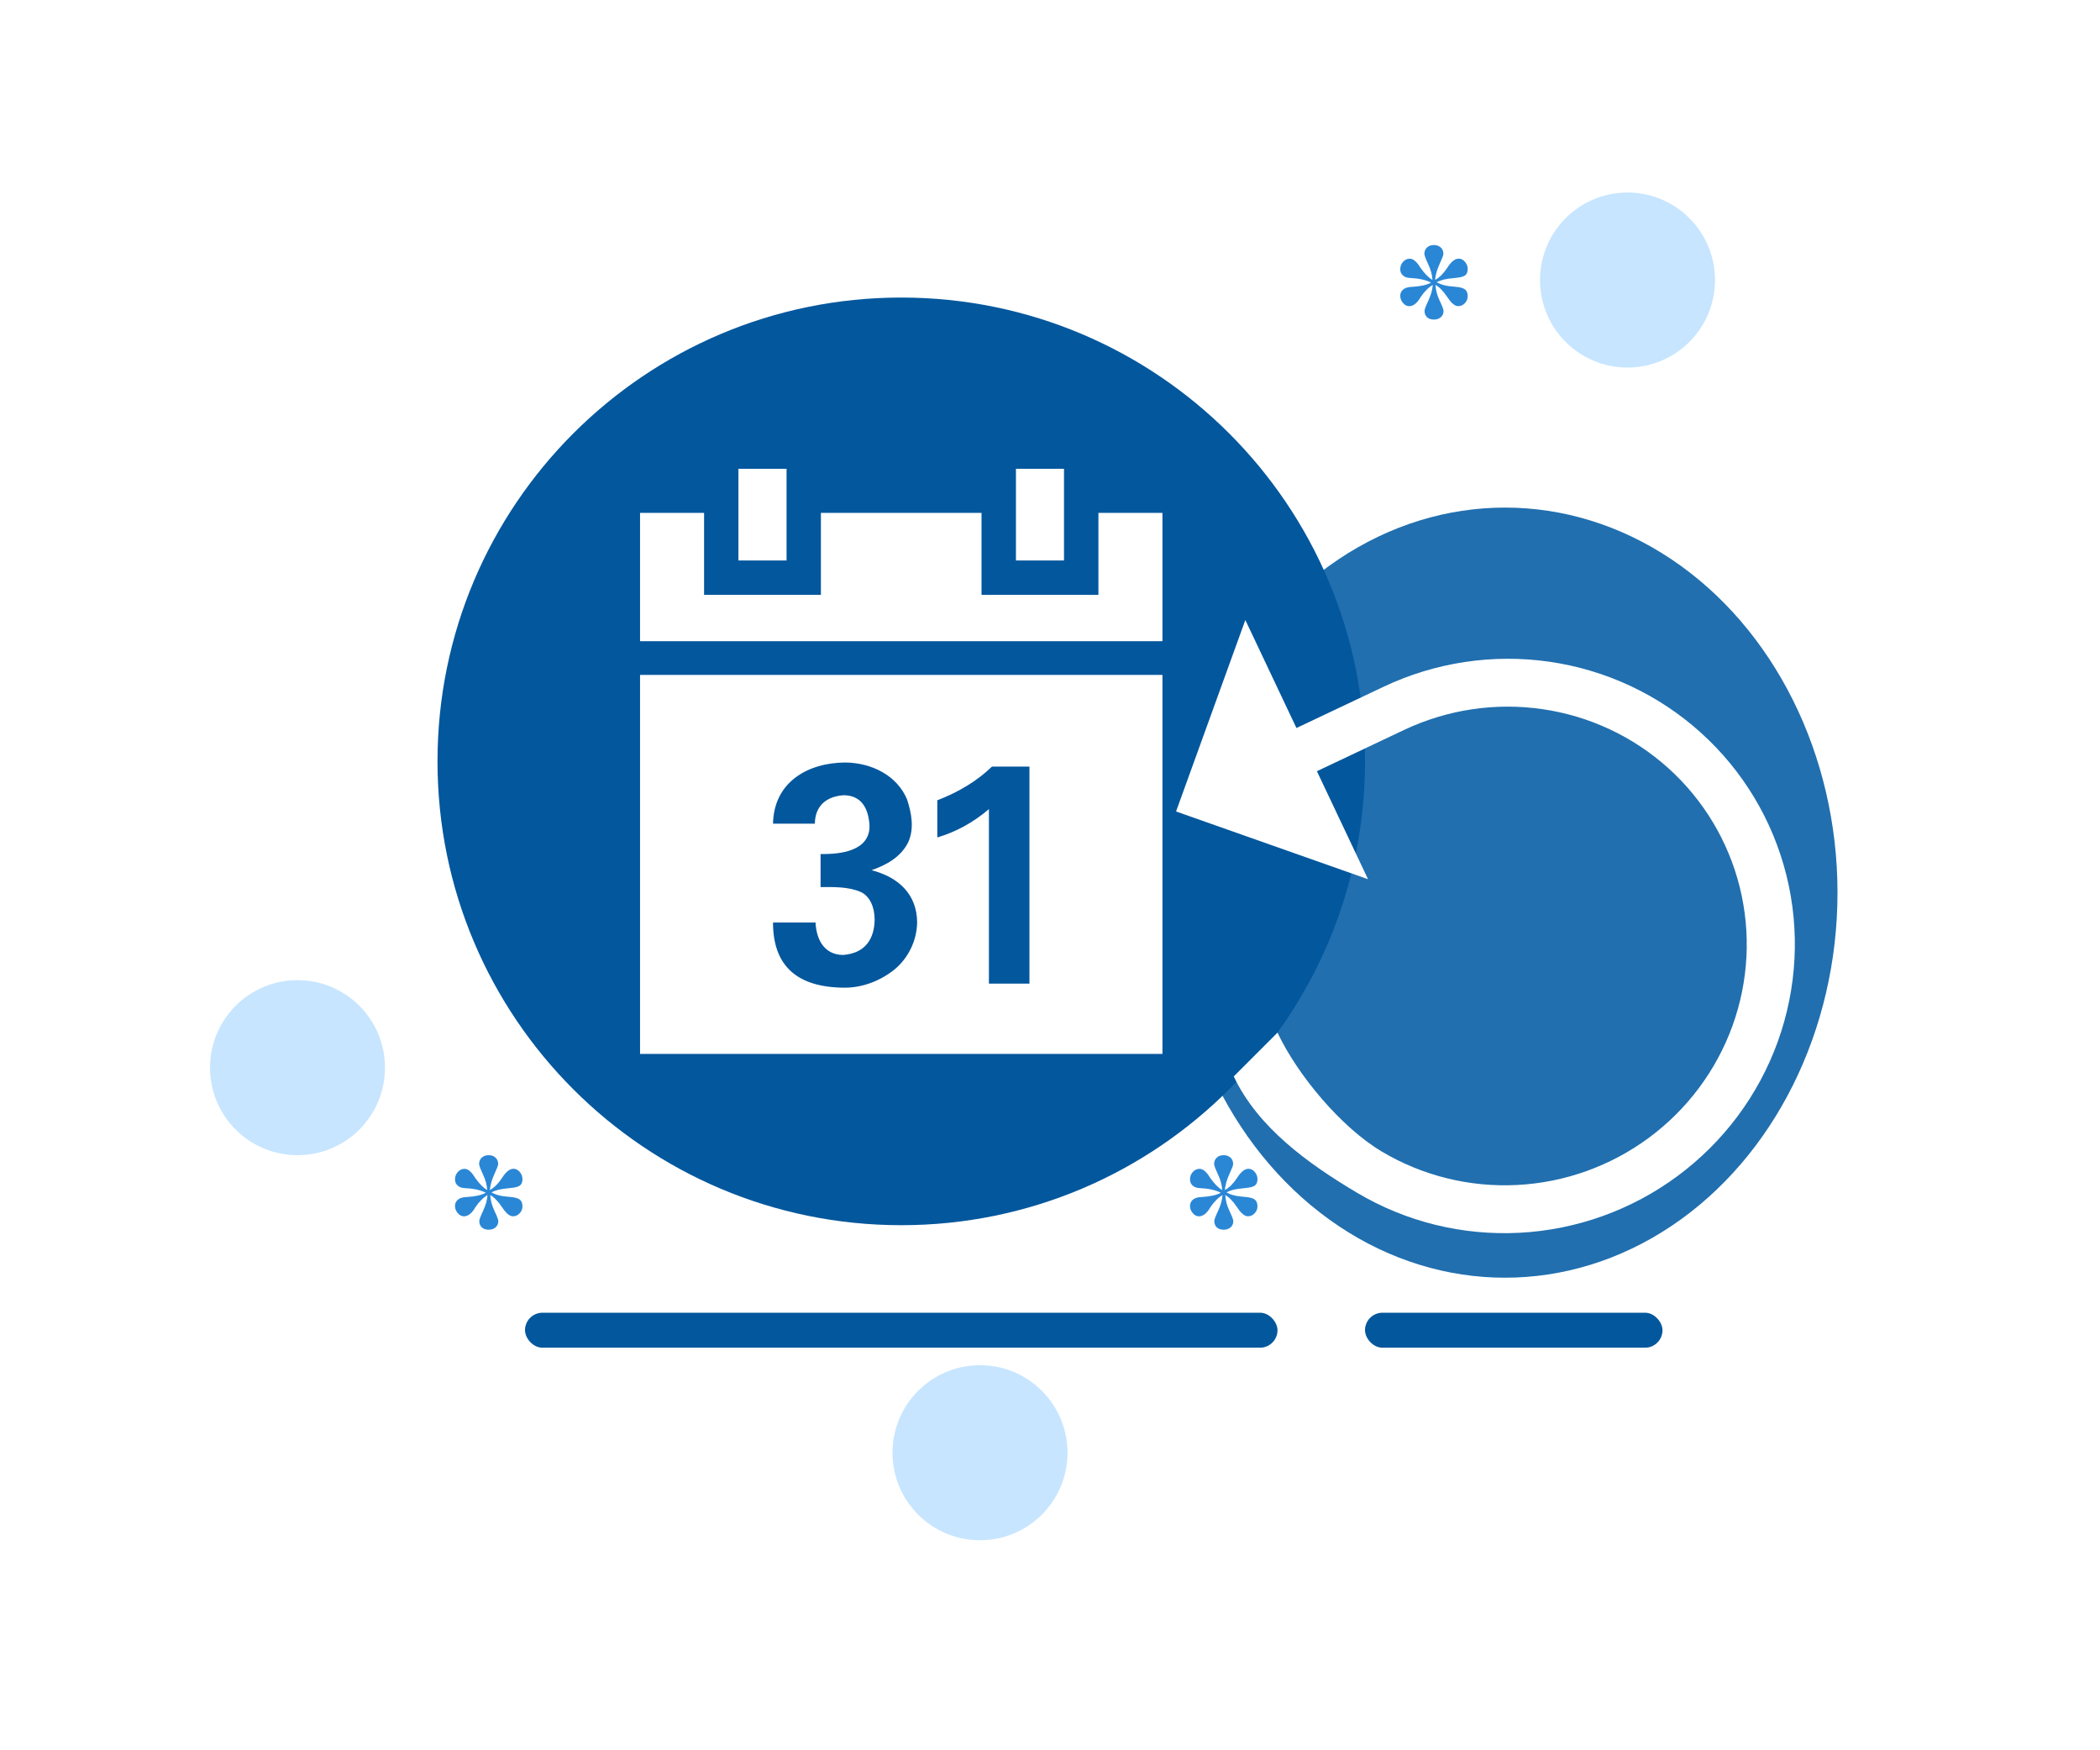 <svg width="120" height="100" viewBox="0 0 120 100" fill="none" xmlns="http://www.w3.org/2000/svg">
<rect width="120" height="100" fill="white"/>
<path d="M27.839 67.992C27.827 67.71 27.747 67.414 27.599 67.099C27.453 66.786 27.379 66.588 27.379 66.502C27.379 66.355 27.429 66.233 27.529 66.141C27.628 66.047 27.76 66 27.922 66C28.085 66 28.217 66.047 28.317 66.141C28.418 66.233 28.466 66.358 28.466 66.512C28.466 66.581 28.393 66.772 28.248 67.088C28.104 67.401 28.018 67.703 27.991 67.992C28.122 67.919 28.242 67.827 28.355 67.716C28.466 67.604 28.578 67.465 28.689 67.299C28.699 67.283 28.717 67.253 28.743 67.216C28.944 66.924 29.144 66.777 29.344 66.777C29.478 66.777 29.598 66.838 29.702 66.959C29.804 67.081 29.856 67.216 29.856 67.367C29.856 67.533 29.807 67.656 29.711 67.732C29.614 67.808 29.416 67.857 29.117 67.882C28.856 67.906 28.65 67.935 28.498 67.971C28.347 68.008 28.21 68.058 28.084 68.124C28.21 68.197 28.351 68.253 28.51 68.293C28.669 68.335 28.879 68.366 29.137 68.384C29.409 68.405 29.596 68.455 29.701 68.535C29.802 68.615 29.855 68.743 29.855 68.921C29.855 69.076 29.8 69.208 29.692 69.322C29.585 69.435 29.459 69.491 29.315 69.491C29.13 69.491 28.935 69.337 28.729 69.028C28.713 69.007 28.697 68.984 28.683 68.964C28.566 68.792 28.454 68.649 28.346 68.54C28.241 68.43 28.13 68.342 28.016 68.277C28.024 68.562 28.105 68.862 28.252 69.177C28.402 69.492 28.475 69.689 28.475 69.767C28.475 69.911 28.425 70.028 28.323 70.12C28.222 70.212 28.087 70.258 27.921 70.258C27.755 70.258 27.624 70.212 27.529 70.122C27.434 70.033 27.388 69.911 27.388 69.757C27.388 69.681 27.462 69.485 27.611 69.167C27.759 68.849 27.841 68.553 27.858 68.278C27.73 68.354 27.61 68.45 27.494 68.569C27.378 68.686 27.266 68.823 27.159 68.982C27.146 69.002 27.129 69.031 27.106 69.071C26.923 69.353 26.724 69.493 26.509 69.493C26.38 69.493 26.262 69.432 26.156 69.309C26.052 69.187 26 69.051 26 68.904C26 68.763 26.05 68.647 26.148 68.557C26.247 68.468 26.386 68.415 26.562 68.397C26.595 68.394 26.642 68.391 26.704 68.388C27.17 68.359 27.522 68.278 27.761 68.148C27.474 67.993 27.061 67.903 26.523 67.878C26.363 67.868 26.235 67.817 26.142 67.727C26.047 67.637 26 67.522 26 67.381C26 67.216 26.054 67.077 26.16 66.959C26.268 66.839 26.397 66.781 26.548 66.781C26.727 66.781 26.909 66.922 27.094 67.204C27.121 67.244 27.143 67.277 27.162 67.308C27.283 67.477 27.398 67.617 27.503 67.722C27.608 67.829 27.718 67.919 27.837 67.995L27.839 67.992Z" fill="#2A87D6"/>
<path d="M81.853 15.992C81.841 15.71 81.76 15.414 81.613 15.099C81.467 14.786 81.393 14.588 81.393 14.502C81.393 14.355 81.443 14.233 81.543 14.141C81.641 14.047 81.773 14 81.936 14C82.099 14 82.231 14.047 82.331 14.141C82.432 14.233 82.479 14.358 82.479 14.512C82.479 14.581 82.407 14.772 82.261 15.088C82.117 15.401 82.031 15.703 82.004 15.992C82.136 15.919 82.256 15.827 82.369 15.716C82.479 15.604 82.592 15.465 82.703 15.299C82.712 15.283 82.731 15.253 82.757 15.216C82.957 14.924 83.158 14.777 83.358 14.777C83.492 14.777 83.611 14.838 83.715 14.959C83.817 15.081 83.869 15.216 83.869 15.367C83.869 15.533 83.82 15.656 83.725 15.732C83.627 15.807 83.43 15.857 83.131 15.882C82.87 15.906 82.664 15.935 82.512 15.971C82.361 16.008 82.223 16.058 82.098 16.124C82.223 16.197 82.364 16.253 82.524 16.293C82.683 16.335 82.892 16.366 83.15 16.384C83.423 16.405 83.61 16.455 83.714 16.535C83.816 16.615 83.868 16.743 83.868 16.921C83.868 17.076 83.814 17.208 83.706 17.322C83.598 17.435 83.472 17.491 83.328 17.491C83.144 17.491 82.949 17.337 82.743 17.028C82.727 17.007 82.71 16.984 82.697 16.964C82.58 16.792 82.467 16.649 82.36 16.54C82.255 16.43 82.143 16.342 82.029 16.277C82.038 16.562 82.118 16.862 82.266 17.177C82.415 17.492 82.489 17.689 82.489 17.767C82.489 17.911 82.439 18.028 82.336 18.12C82.235 18.212 82.101 18.258 81.935 18.258C81.769 18.258 81.638 18.212 81.543 18.122C81.448 18.033 81.401 17.911 81.401 17.757C81.401 17.681 81.475 17.485 81.625 17.167C81.772 16.849 81.855 16.553 81.872 16.278C81.744 16.354 81.624 16.45 81.508 16.569C81.392 16.686 81.28 16.823 81.173 16.982C81.16 17.002 81.142 17.03 81.12 17.071C80.936 17.352 80.738 17.494 80.522 17.494C80.393 17.494 80.276 17.432 80.17 17.309C80.066 17.187 80.014 17.051 80.014 16.904C80.014 16.763 80.064 16.647 80.162 16.557C80.261 16.468 80.4 16.415 80.575 16.397C80.609 16.394 80.656 16.391 80.717 16.387C81.184 16.359 81.536 16.278 81.775 16.148C81.487 15.993 81.075 15.903 80.536 15.878C80.377 15.868 80.249 15.817 80.156 15.727C80.06 15.637 80.014 15.522 80.014 15.381C80.014 15.216 80.068 15.077 80.174 14.959C80.281 14.839 80.41 14.781 80.561 14.781C80.74 14.781 80.922 14.922 81.108 15.204C81.135 15.244 81.156 15.277 81.176 15.308C81.296 15.477 81.411 15.617 81.516 15.722C81.622 15.829 81.732 15.919 81.85 15.995L81.853 15.992Z" fill="#2A87D6"/>
<path d="M69.839 67.992C69.827 67.71 69.747 67.414 69.599 67.099C69.453 66.786 69.379 66.588 69.379 66.502C69.379 66.355 69.429 66.233 69.529 66.141C69.627 66.047 69.76 66 69.922 66C70.085 66 70.217 66.047 70.317 66.141C70.418 66.233 70.466 66.358 70.466 66.512C70.466 66.581 70.393 66.772 70.248 67.088C70.103 67.401 70.018 67.703 69.991 67.992C70.122 67.919 70.242 67.827 70.355 67.716C70.466 67.604 70.578 67.465 70.689 67.299C70.699 67.283 70.717 67.253 70.743 67.216C70.944 66.924 71.144 66.777 71.344 66.777C71.478 66.777 71.598 66.838 71.702 66.959C71.804 67.081 71.856 67.216 71.856 67.367C71.856 67.533 71.807 67.656 71.711 67.732C71.614 67.808 71.416 67.857 71.117 67.882C70.856 67.906 70.65 67.935 70.498 67.971C70.347 68.008 70.21 68.058 70.084 68.124C70.21 68.197 70.351 68.253 70.51 68.293C70.669 68.335 70.879 68.366 71.137 68.384C71.409 68.405 71.597 68.455 71.701 68.535C71.802 68.615 71.855 68.743 71.855 68.921C71.855 69.076 71.8 69.208 71.692 69.322C71.585 69.435 71.459 69.491 71.315 69.491C71.13 69.491 70.935 69.337 70.729 69.028C70.713 69.007 70.697 68.984 70.683 68.964C70.566 68.792 70.454 68.649 70.346 68.54C70.241 68.43 70.129 68.342 70.016 68.277C70.024 68.562 70.105 68.862 70.252 69.177C70.402 69.492 70.475 69.689 70.475 69.767C70.475 69.911 70.425 70.028 70.323 70.12C70.222 70.212 70.087 70.258 69.921 70.258C69.755 70.258 69.624 70.212 69.529 70.122C69.434 70.033 69.388 69.911 69.388 69.757C69.388 69.681 69.462 69.485 69.611 69.167C69.759 68.849 69.841 68.553 69.858 68.278C69.731 68.354 69.61 68.45 69.494 68.569C69.378 68.686 69.266 68.823 69.159 68.982C69.146 69.002 69.129 69.031 69.106 69.071C68.923 69.353 68.724 69.493 68.508 69.493C68.379 69.493 68.262 69.432 68.156 69.309C68.052 69.187 68 69.051 68 68.904C68 68.763 68.05 68.647 68.148 68.557C68.247 68.468 68.386 68.415 68.562 68.397C68.595 68.394 68.642 68.391 68.704 68.388C69.17 68.359 69.522 68.278 69.761 68.148C69.474 67.993 69.061 67.903 68.523 67.878C68.363 67.868 68.235 67.817 68.142 67.727C68.047 67.637 68 67.522 68 67.381C68 67.216 68.054 67.077 68.16 66.959C68.268 66.839 68.397 66.781 68.547 66.781C68.727 66.781 68.909 66.922 69.094 67.204C69.121 67.244 69.143 67.277 69.162 67.308C69.283 67.477 69.398 67.617 69.503 67.722C69.608 67.829 69.719 67.919 69.837 67.995L69.839 67.992Z" fill="#2A87D6"/>
<rect x="30" y="75" width="43" height="2" rx="1" fill="#03579D"/>
<rect x="78" y="75" width="17" height="2" rx="1" fill="#03579D"/>
<circle cx="56" cy="83" r="5" fill="#C7E5FF"/>
<circle cx="93" cy="16" r="5" fill="#C7E5FF"/>
<circle cx="17" cy="61" r="5" fill="#C7E5FF"/>
<ellipse cx="86" cy="51" rx="19" ry="22" fill="#216FAF"/>
<path d="M51.5 17C36.865 17 25 28.865 25 43.5C25 58.135 36.865 70 51.5 70C66.135 70 78 58.135 78 43.5C78 28.865 66.135 17 51.5 17ZM42.196 26.785H44.946V32.023H42.196V26.785ZM58.054 26.785H60.8V32.023H58.054V26.785ZM36.574 29.302H40.233V33.986H46.909V29.302H56.087V33.986H62.767V29.302H66.425V36.635H36.574L36.574 29.302ZM36.574 38.56H66.425V60.214H36.574V38.56ZM48.3 43.565C46.203 43.575 44.224 44.649 44.172 47.058H46.563C46.574 46.103 47.158 45.498 48.222 45.434C49.221 45.447 49.642 46.181 49.688 47.21C49.676 48.609 48.063 48.816 46.89 48.792V50.681C47.608 50.682 48.43 50.647 49.167 50.953C49.738 51.206 49.978 51.878 49.979 52.535C49.968 53.622 49.457 54.472 48.164 54.56C47.148 54.546 46.653 53.751 46.602 52.706H44.172C44.172 55.188 45.548 56.43 48.3 56.43C49.276 56.423 50.272 56.058 51.095 55.407C51.496 55.078 51.82 54.667 52.047 54.2C52.274 53.734 52.397 53.224 52.408 52.706C52.399 51.108 51.368 50.125 49.804 49.717C50.638 49.425 51.488 48.971 51.907 48.1C52.242 47.344 52.098 46.479 51.829 45.667C51.258 44.309 49.819 43.58 48.3 43.565ZM56.685 43.797C55.862 44.595 54.82 45.237 53.56 45.725V47.847C54.64 47.526 55.623 46.986 56.51 46.227V56.2H58.826V43.797H56.685V43.797Z" fill="#03579D"/>
<path d="M70.5 61.5C71.886 64.429 74.76 66.492 77.553 68.151C80.346 69.809 83.576 70.604 86.835 70.433C90.093 70.262 93.234 69.135 95.859 67.192C98.484 65.25 100.477 62.58 101.584 59.521C102.691 56.461 102.864 53.149 102.08 50.004C101.296 46.859 99.591 44.021 97.18 41.85C94.769 39.679 91.76 38.272 88.535 37.807C85.31 37.342 82.012 37.84 79.06 39.238L74.083 41.594L71.162 35.423L67.203 46.362L78.173 50.232L75.252 44.062L80.228 41.706C82.689 40.541 85.436 40.126 88.124 40.514C90.812 40.901 93.319 42.074 95.328 43.883C97.337 45.692 98.758 48.057 99.412 50.678C100.065 53.299 99.921 56.059 98.999 58.608C98.076 61.158 96.415 63.383 94.228 65.001C92.04 66.62 89.423 67.56 86.707 67.702C83.992 67.844 81.3 67.182 78.972 65.8C76.645 64.418 74.156 61.441 73 59L70.5 61.5Z" fill="white"/>
</svg>
